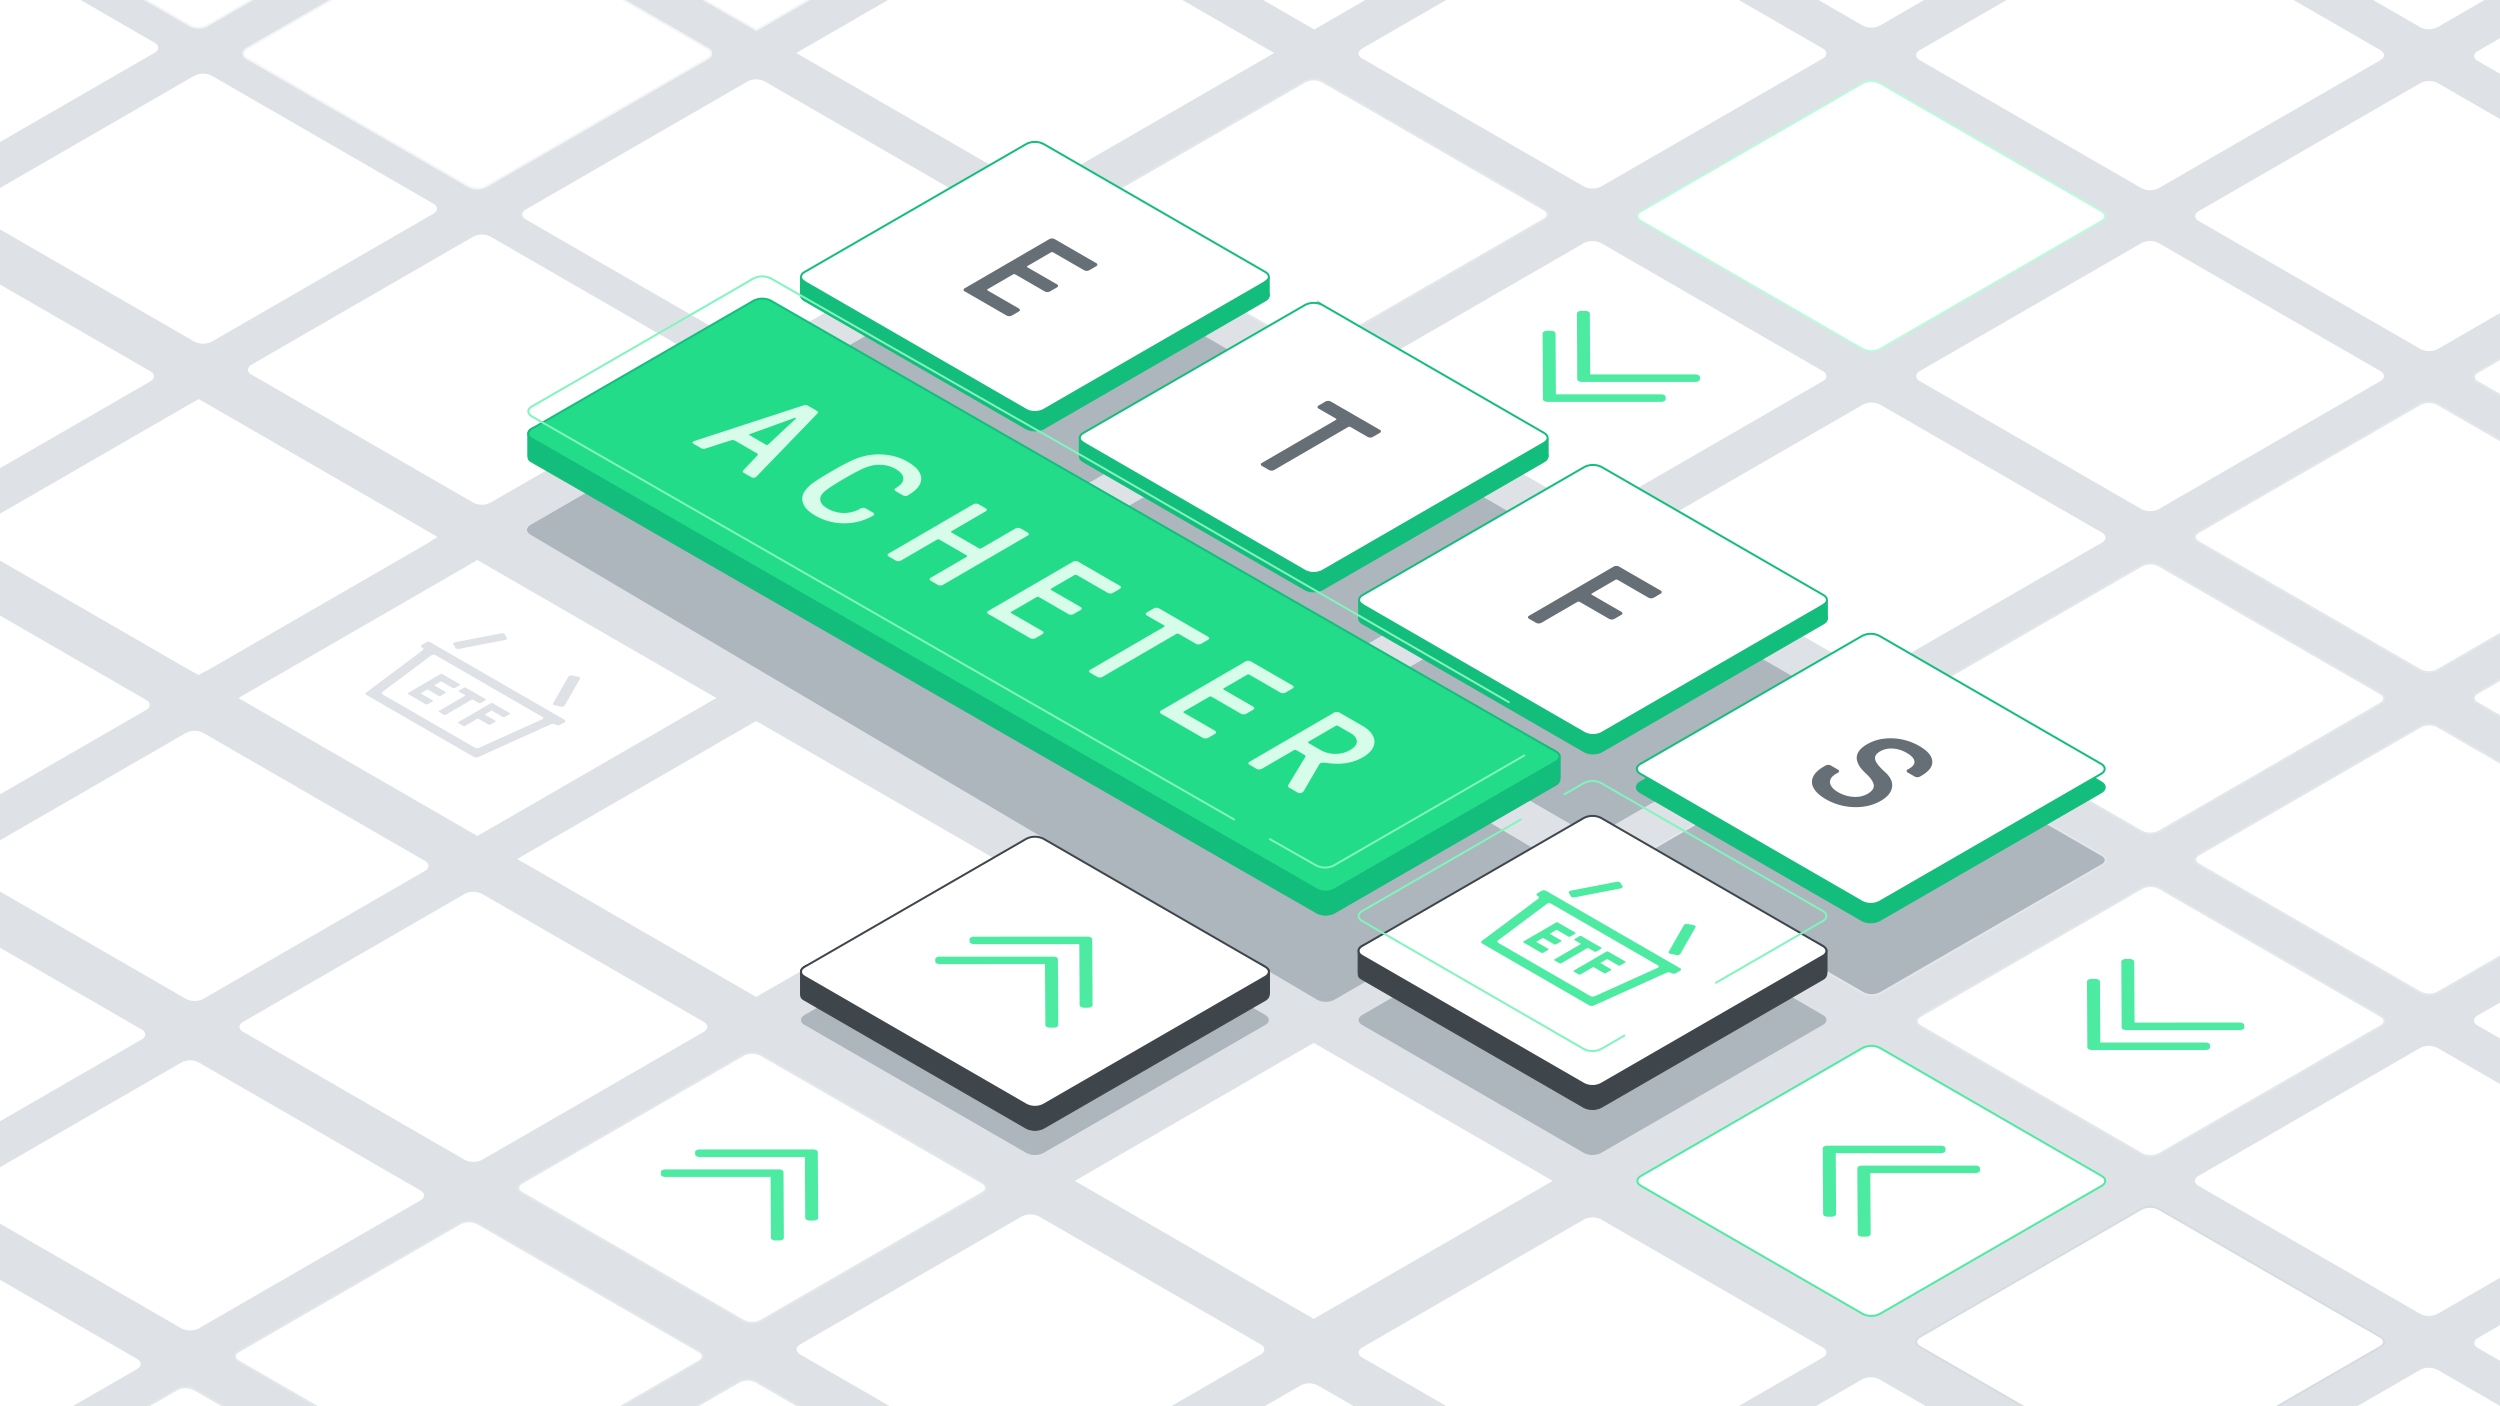 <?xml version="1.0" encoding="UTF-8"?> <svg xmlns="http://www.w3.org/2000/svg" xmlns:xlink="http://www.w3.org/1999/xlink" xmlns:v="https://vecta.io/nano" viewBox="0 0 1920 1080"><rect x="0" y="0" width="1920" height="1080" fill="#333333" stroke="none"/><style><![CDATA[.J{isolation:isolate}.P{fill:#fff}.Q{stroke-miterlimit:10}.R{stroke-width:1.529}.S{fill:none}.T{stroke:#e3e7ea}.U{stroke:#13bd7c}.V{fill:#adb5bd}.W{fill:#4deba1}.X{fill:#13bd7c}.Y{fill:#dee2e6}.Z{stroke:#f4f5f7}.a{stroke:#80f5bc}.b{stroke-linecap:round}]]></style><path d="M1947.169 1142.831l-1985.11-.051L-34.113-43l1971.625-.68 9.657 1186.511z" class="Y"></path><g class="P"><path d="M1192.457 906.927l-183.52-105.956-183.521 105.956 183.521 105.955 183.52-105.955zm-428.215-247.23l-183.52-105.956-183.521 105.956 183.521 105.956 183.52-105.956zM550.135 536.082l-183.52-105.956-183.521 105.956 183.521 105.956 183.52-105.956zM336.028 412.467L152.507 306.512-31.013 412.467l183.52 105.956 183.521-105.956zM757.62 168.529c3.642-2.1 3.642-5.543 0-7.646L587.344 62.574a14.69 14.69 0 0 0-13.244 0l-170.276 98.309c-3.643 2.1-3.643 5.544 0 7.646L574.1 266.838a14.69 14.69 0 0 0 13.244 0z"></path><use xlink:href="#A"></use></g><use xlink:href="#A" class="Q R S Z"></use><use xlink:href="#B" class="P"></use><use xlink:href="#B" class="Q R S Z"></use><g class="P"><path d="M1614.049-78.7c3.643-2.1 3.643-5.544 0-7.647l-170.276-98.309a14.69 14.69 0 0 0-13.244 0l-170.276 98.309c-3.642 2.1-3.642 5.544 0 7.647l170.276 98.308a14.69 14.69 0 0 0 13.244 0zM1399.942 44.915c3.642-2.1 3.642-5.544 0-7.647l-170.276-98.309a14.69 14.69 0 0 0-13.244 0l-170.277 98.309c-3.642 2.1-3.642 5.544 0 7.647l170.277 98.308a14.69 14.69 0 0 0 13.244 0z"></path><use xlink:href="#C"></use></g><use xlink:href="#C" class="Q R S T"></use><g class="P"><path d="M1828.157,46.187c3.642-2.1,3.642-5.544,0-7.647L1657.881-59.769a14.7,14.7,0,0,0-13.245,0L1474.36,38.54c-3.642,2.1-3.642,5.544,0,7.647L1644.636,144.5a14.692,14.692,0,0,0,13.245,0Z"></path><use xlink:href="#D"></use></g><use xlink:href="#D" stroke="#b9fbda" class="Q R S"></use><g class="P"><path d="M2042.264-77.428c3.642-2.1 3.642-5.544 0-7.647l-170.276-98.308a14.69 14.69 0 0 0-13.244 0l-170.277 98.308c-3.642 2.1-3.642 5.544 0 7.647l170.277 98.309a14.69 14.69 0 0 0 13.244 0zm0 988.178c3.642-2.1 3.642-5.544 0-7.646L1871.988 804.8a14.692 14.692 0 0 0-13.245 0l-170.276 98.3c-3.642 2.1-3.642 5.543 0 7.646l170.276 98.309a14.692 14.692 0 0 0 13.245 0z"></path><use xlink:href="#E"></use></g><use xlink:href="#E" class="Q R S T"></use><use xlink:href="#F" class="P"></use><use xlink:href="#F" class="Q R S T"></use><g class="P"><path d="M1828.157,292.676c3.642-2.1,3.642-5.544,0-7.647L1657.881,186.72a14.692,14.692,0,0,0-13.245,0L1474.36,285.029c-3.642,2.1-3.642,5.544,0,7.647l170.276,98.309a14.7,14.7,0,0,0,13.245,0Z"></path><use xlink:href="#G"></use></g><use xlink:href="#G" class="Q R S T"></use><g class="P"><path d="M2042.457 169.752c3.642-2.1 3.642-5.544 0-7.646L1872.181 63.8a14.692 14.692 0 0 0-13.245 0l-170.276 98.306c-3.642 2.1-3.642 5.544 0 7.646l170.276 98.309a14.692 14.692 0 0 0 13.245 0zm214.3-122.923c3.642-2.1 3.642-5.544 0-7.647L2086.48-59.127a14.7 14.7 0 0 0-13.244 0L1902.96 39.182c-3.642 2.1-3.642 5.544 0 7.647l170.276 98.309a14.69 14.69 0 0 0 13.244 0z"></path><use xlink:href="#H"></use></g><use xlink:href="#H" class="Q R S T"></use><g class="P"><path d="M2256.57,787.562c3.642-2.1,3.642-5.544,0-7.647l-170.276-98.309a14.7,14.7,0,0,0-13.245,0l-170.276,98.309c-3.642,2.1-3.642,5.544,0,7.647l170.276,98.309a14.692,14.692,0,0,0,13.245,0Z"></path><use xlink:href="#I"></use></g><use xlink:href="#I" class="Q R S T"></use><g class="P"><path d="M1614.248,416.717c3.642-2.1,3.642-5.544,0-7.646l-170.276-98.309a14.69,14.69,0,0,0-13.244,0l-170.277,98.309c-3.642,2.1-3.642,5.543,0,7.646l170.277,98.309a14.69,14.69,0,0,0,13.244,0Z"></path><use xlink:href="#J"></use></g><use xlink:href="#J" class="Q R S T"></use><path d="M1613.664 1165.3c3.642-2.1 3.642-5.544 0-7.646l-170.276-98.309a14.69 14.69 0 0 0-13.244 0l-170.276 98.309c-3.643 2.1-3.643 5.543 0 7.646l170.276 98.309a14.69 14.69 0 0 0 13.244 0zm-213.71-122.762c3.643-2.1 3.643-5.544 0-7.647l-170.276-98.309a14.7 14.7 0 0 0-13.244 0l-170.276 98.309c-3.643 2.1-3.643 5.544 0 7.647l170.276 98.309a14.69 14.69 0 0 0 13.244 0zm-431.683-2.338c3.643-2.1 3.643-5.544 0-7.646L798 934.245a14.69 14.69 0 0 0-13.244 0l-170.276 98.309c-3.642 2.1-3.642 5.543 0 7.646l170.276 98.309a14.69 14.69 0 0 0 13.244 0zm214.12 129.788c3.642-2.1 3.642-5.544 0-7.647l-170.276-98.308a14.692 14.692 0 0 0-13.245 0l-170.276 98.308c-3.642 2.1-3.642 5.544 0 7.647L998.87 1268.3a14.692 14.692 0 0 0 13.245 0zm1074.378-134.769c3.642-2.1 3.642-5.544 0-7.647l-170.276-98.309a14.692 14.692 0 0 0-13.245 0l-170.276 98.309c-3.642 2.1-3.642 5.544 0 7.647l170.276 98.309a14.7 14.7 0 0 0 13.245 0z" class="P"></path><use xlink:href="#K" class="V"></use><use xlink:href="#K" class="Q R S T"></use><path d="M1400.34,540.759c3.642-2.1,3.642-5.544,0-7.647L1230.063,434.8a14.7,14.7,0,0,0-13.244,0l-170.276,98.309c-3.642,2.1-3.642,5.544,0,7.647l170.276,98.309a14.69,14.69,0,0,0,13.244,0Z" class="V"></path><use xlink:href="#L" class="P"></use><use xlink:href="#L" class="Q R S T"></use><use xlink:href="#M" class="P"></use><use xlink:href="#M" class="Q R S T"></use><g class="P"><path d="M540.454 792.455c3.643-2.1 3.643-5.544 0-7.646L370.178 686.5a14.69 14.69 0 0 0-13.244 0l-170.276 98.309c-3.643 2.1-3.643 5.543 0 7.646l170.276 98.309a14.69 14.69 0 0 0 13.244 0zM326.347 668.84c3.642-2.1 3.642-5.543 0-7.646l-170.276-98.309a14.692 14.692 0 0 0-13.245 0L-27.45 661.194c-3.642 2.1-3.642 5.544 0 7.646l170.276 98.309a14.692 14.692 0 0 0 13.245 0zM112.24 545.226c3.642-2.1 3.642-5.544 0-7.647L-58.036 439.27a14.692 14.692 0 0 0-13.245 0l-170.276 98.309c-3.642 2.1-3.642 5.544 0 7.647l170.276 98.309a14.7 14.7 0 0 0 13.245 0zm217.37-128.759c3.643-2.1 3.643-5.544 0-7.647l-170.276-98.309a14.69 14.69 0 0 0-13.244 0L-24.186 408.82c-3.642 2.1-3.642 5.544 0 7.647l170.276 98.309a14.69 14.69 0 0 0 13.244 0zM115.5 292.852c3.642-2.1 3.642-5.544 0-7.647L-54.773 186.9a14.69 14.69 0 0 0-13.244 0l-170.276 98.308c-3.643 2.1-3.643 5.544 0 7.647l170.276 98.309a14.69 14.69 0 0 0 13.244 0zm431.481-5.144c3.642-2.1 3.642-5.544 0-7.646l-170.276-98.309a14.69 14.69 0 0 0-13.244 0l-170.276 98.309c-3.643 2.1-3.643 5.543 0 7.646l170.276 98.309a14.69 14.69 0 0 0 13.244 0zM332.874 164.093c3.642-2.1 3.642-5.543 0-7.646L162.6 58.138a14.692 14.692 0 0 0-13.245 0l-170.278 98.309c-3.642 2.1-3.642 5.544 0 7.646L149.353 262.4a14.692 14.692 0 0 0 13.245 0zm428.407 246.539c3.642-2.1 3.642-5.544 0-7.647l-170.276-98.309a14.69 14.69 0 0 0-13.244 0l-170.277 98.309c-3.642 2.1-3.642 5.544 0 7.647l170.277 98.308a14.69 14.69 0 0 0 13.244 0zM118.767 40.479c3.642-2.1 3.642-5.544 0-7.647L-51.51-65.477a14.69 14.69 0 0 0-13.244 0L-235.03 32.832c-3.642 2.1-3.642 5.544 0 7.647l170.276 98.309a14.7 14.7 0 0 0 13.244 0z"></path><use xlink:href="#N"></use></g><use xlink:href="#N" class="Q R S T"></use><g class="P"><path d="M322.891 921.905c3.642-2.1 3.642-5.543 0-7.646L152.615 815.95a14.692 14.692 0 0 0-13.245 0l-170.276 98.309c-3.642 2.1-3.642 5.544 0 7.646l170.276 98.309a14.692 14.692 0 0 0 13.245 0zM108.784 798.291c3.642-2.1 3.642-5.544 0-7.647l-170.276-98.309a14.692 14.692 0 0 0-13.245 0l-170.276 98.309c-3.642 2.1-3.642 5.544 0 7.647L-74.737 896.6a14.7 14.7 0 0 0 13.245 0z"></path><use xlink:href="#O"></use></g><use xlink:href="#O" class="Q R S T"></use><path d="M105.328 1051.356c3.642-2.1 3.642-5.544 0-7.647L-64.949 945.4a14.69 14.69 0 0 0-13.244 0l-170.276 98.309c-3.642 2.1-3.642 5.544 0 7.647l170.276 98.309a14.7 14.7 0 0 0 13.244 0zm927.995-148.367a.466.466 0 0 1 .282.4.46.46 0 0 1-.278.4l-4.072 2.366a1.9 1.9 0 0 1-1.52.2l-17.917-4.913a.312.312 0 0 0-.3.033c-.076.059-.056.121.059.188l13.056 7.538a.465.465 0 0 1 .276.4.46.46 0 0 1-.278.4l-3.45 2a1.333 1.333 0 0 1-.687.162 1.363 1.363 0 0 1-.694-.158l-22.915-13.23a.431.431 0 0 1 0-.8l4.1-2.385a1.827 1.827 0 0 1 1.488-.141l18.957 5.471a.3.3 0 0 0 .293-.03c.088-.059.069-.121-.046-.188l-14.1-8.139a.431.431 0 0 1 0-.8l3.451-2.006a1.357 1.357 0 0 1 .693-.158 1.318 1.318 0 0 1 .688.162zm-33.454 19.441a.464.464 0 0 1 .276.4.454.454 0 0 1-.278.4l-11.729 6.816a1.538 1.538 0 0 1-1.374 0l-22.915-13.23a.428.428 0 0 1-.011-.8l3.451-2a1.592 1.592 0 0 1 1.387 0l18.4 10.623a.641.641 0 0 0 .687 0l7.244-4.209a1.332 1.332 0 0 1 .693-.159 1.363 1.363 0 0 1 .694.159zm-7.953-22.169a1.642 1.642 0 0 1 .563.56l8.4 11.8 7.955 4.594a.427.427 0 0 1 0 .8l-3.451 2.006a1.329 1.329 0 0 1-.686.162 1.369 1.369 0 0 1-.695-.159l-7.955-4.593-20.4-4.828a3.4 3.4 0 0 1-.969-.325c-.32-.184-.3-.387.066-.6l3.895-2.263a1.445 1.445 0 0 1 1.177-.077l11.956 3.1a.83.83 0 0 0 .554.041c.1-.055.069-.159-.072-.321l-5.4-6.915c-.237-.269-.194-.494.129-.682l3.895-2.263a.98.98 0 0 1 1.038-.037zm61.959-9.061a.407.407 0 0 1 .231.31c.013.125-.088.25-.291.368l-4.142 2.407a1.446 1.446 0 0 1-1.17.081l-11.44-2.886a.522.522 0 0 0-.413 0c-.089.052-.1.129 0 .236l5.02 6.617c.231.265.181.493-.136.678l-4.142 2.407a1.183 1.183 0 0 1-.635.17 1.1 1.1 0 0 1-.542-.13 1.8 1.8 0 0 1-.557-.6l-6.277-9.3a.785.785 0 0 0-.275-.277 1.755 1.755 0 0 0-.484-.162l-14.522-3.188a2.472 2.472 0 0 1-.554-.2c-.351-.2-.3-.431.136-.686l3.895-2.263a1.235 1.235 0 0 1 .482-.162 2.518 2.518 0 0 1 .694.085l10.05 2.48a.538.538 0 0 0 .414 0c.1-.055.1-.136 0-.243l-4.322-5.81a.579.579 0 0 1-.143-.4.55.55 0 0 1 .279-.28l3.895-2.264a1.108 1.108 0 0 1 1.176-.077.883.883 0 0 1 .346.317l5.552 8.4a.755.755 0 0 0 .281.28 2.47 2.47 0 0 0 .479.159l16.076 3.608a3.863 3.863 0 0 1 1.039.325z" class="P"></path><path d="M332.209 537.811a.527.527 0 0 1 .308.443.511.511 0 0 1-.3.442l-3.755 2.182a1.559 1.559 0 0 1-.769.181 1.583 1.583 0 0 1-.759-.181l-13.618-7.862a.552.552 0 0 1-.321-.443.667.667 0 0 1 .354-.4l24.872-14.454a1.515 1.515 0 0 1 .762-.177 1.54 1.54 0 0 1 .771.181l13.281 7.667a.438.438 0 0 1 .269.421.511.511 0 0 1-.3.442l-3.755 2.182a1.506 1.506 0 0 1-.763.177 1.346 1.346 0 0 1-.726-.155l-8.632-4.984a.72.72 0 0 0-.77.012l-4.516 2.624c-.223.085-.266.251-.145.373l.109.062 8.345 4.818a.526.526 0 0 1 .308.442.512.512 0 0 1-.3.443l-3.755 2.182a1.508 1.508 0 0 1-.763.177 1.543 1.543 0 0 1-.765-.177l-8.2-4.737a.729.729 0 0 0-.662-.044l-4.574 2.658c-.209.1-.253.265-.086.383zm40.775-.899a.451.451 0 0 1 .269.42.509.509 0 0 1-.3.442l-3.755 2.182a1.5 1.5 0 0 1-.762.177 1.4 1.4 0 0 1-.727-.154l-4.609-2.662a.719.719 0 0 0-.771.011l-19.961 11.6a1.678 1.678 0 0 1-1.528 0l-3.7-2.134a.468.468 0 0 1-.275-.417.541.541 0 0 1 .315-.442l19.962-11.6c.222-.107.24-.287.061-.42l-4.654-2.687a.453.453 0 0 1-.27-.421.518.518 0 0 1 .284-.453l3.755-2.182a1.506 1.506 0 0 1 .763-.177 1.391 1.391 0 0 1 .726.155zm71.827-16.936c.605.349.854.882.564 1.391l-11.633 20.421a3 3 0 0 1-2.98.837l-4.453-.852a2.858 2.858 0 0 1-.912-.32c-.6-.348-.853-.882-.568-1.394l11.658-20.406c.391-.708 1.713-1.092 2.955-.852l4.453.851a2.908 2.908 0 0 1 .916.324zM387.214 486.7a1.536 1.536 0 0 1 .573.536l1.484 2.577c.418.719-.24 1.485-1.46 1.714l-35.218 6.805a3.571 3.571 0 0 1-2.391-.315 1.538 1.538 0 0 1-.573-.537l-1.485-2.576c-.436-.708.221-1.475 1.461-1.714l35.218-6.805a3.566 3.566 0 0 1 2.391.315zm46.354 66.077a1.014 1.014 0 0 1 .011 1.917l-3.3 1.916a3.656 3.656 0 0 1-3.31 0l-.389-.224a4.385 4.385 0 0 0-3.52-.122l-55.746 25.155a4.26 4.26 0 0 1-3.514-.118l-82.247-47.485c-.913-.55-1-1.409-.215-2.035l43.245-32.373c.805-.608.711-1.471-.215-2.034l-.4-.229a1.014 1.014 0 0 1-.011-1.917l3.3-1.917a3.66 3.66 0 0 1 3.309 0zm-17.172-.361c.889-.369 1.114-1.1.443-1.626a1.277 1.277 0 0 0-.262-.181l-82.164-47.437a3.15 3.15 0 0 0-2.839-.059 1.262 1.262 0 0 0-.26.181l-37.5 28.044c-.805.609-.718 1.475.215 2.035l70.535 40.727a4.385 4.385 0 0 0 3.519.122l48.313-21.8m-24.691-4.437a.51.51 0 0 1-.3.442l-3.755 2.183a1.516 1.516 0 0 1-.763.176 1.539 1.539 0 0 1-.764-.177l-8.179-4.722a.72.72 0 0 0-.77.012l-4.517 2.624c-.222.085-.265.251-.144.373l.1.058 7.764 4.483a.529.529 0 0 1 .314.446.509.509 0 0 1-.3.442l-3.755 2.183a1.5 1.5 0 0 1-.762.176 1.557 1.557 0 0 1-.772-.18l-7.763-4.483a.732.732 0 0 0-.662-.044l-9.528 5.537a1.531 1.531 0 0 1-.762.177 1.623 1.623 0 0 1-.663-.14l-3.761-2.171a.52.52 0 0 1-.308-.443.827.827 0 0 1 .393-.42l24.871-14.454a1.709 1.709 0 0 1 1.527 0l12.955 7.48a.525.525 0 0 1 .304.442z" class="Y"></path><g class="P"><path d="M1092.055 404.652c.6.348.852.878.559 1.389l-11.64 20.418a2.971 2.971 0 0 1-2.973.84l-4.453-.851a2.939 2.939 0 0 1-.917-.323c-.6-.349-.853-.882-.563-1.391l11.658-20.407c.391-.708 1.712-1.091 2.955-.852l4.453.852a2.906 2.906 0 0 1 .921.325z"></path><g class="J"><path d="M1034.455 371.368a1.563 1.563 0 0 1 .577.539l1.478 2.573c.417.719-.234 1.489-1.461 1.714l-35.217 6.812a3.565 3.565 0 0 1-2.391-.315 1.536 1.536 0 0 1-.573-.536l-1.485-2.577c-.437-.708.221-1.475 1.461-1.714l35.224-6.809a3.542 3.542 0 0 1 2.387.313zm46.352 66.083a1.014 1.014 0 0 1 .011 1.917l-3.3 1.917a3.66 3.66 0 0 1-3.309 0l-.4-.229a4.37 4.37 0 0 0-3.513-.118l-55.746 25.155a4.273 4.273 0 0 1-3.514-.118l-82.242-47.485c-.913-.549-1-1.416-.215-2.035l43.245-32.372c.8-.612.717-1.475-.222-2.039l-.389-.225a1.014 1.014 0 0 1-.011-1.917l3.3-1.916a3.654 3.654 0 0 1 3.309 0zm-17.172-.361c.889-.369 1.108-1.1.449-1.629a1.833 1.833 0 0 0-.274-.181l-82.158-47.434a3.132 3.132 0 0 0-2.839-.059 1.732 1.732 0 0 0-.266.177l-37.5 28.049c-.8.608-.71 1.471.216 2.035l70.537 40.724a4.4 4.4 0 0 0 3.52.122l48.313-21.8m-63.695-27.219a.551.551 0 0 1 .321.442.543.543 0 0 1-.316.443l-24.871 14.453a1.9 1.9 0 0 1-.724.229 1.557 1.557 0 0 1-.759-.181l-3.76-2.171a.515.515 0 0 1-.251-.379.524.524 0 0 1 .31-.447l9.464-5.5c.216-.147.188-.3.019-.4l-7.8-4.5a.533.533 0 0 1-.314-.446.522.522 0 0 1 .309-.446l3.749-2.179a1.728 1.728 0 0 1 1.54 0l7.764 4.482.1.059a.694.694 0 0 0 .636-.081l4.517-2.624c.272-.159.265-.3.016-.446l-8.179-4.722a.474.474 0 0 1 0-.885l3.756-2.182a1.53 1.53 0 0 1 .769-.181 1.579 1.579 0 0 1 .758.181z"></path></g><path d="M1020.574 421.789a.469.469 0 0 1 .276.416.521.521 0 0 1-.31.446l-3.755 2.183a1.671 1.671 0 0 1-.785.166 1.4 1.4 0 0 1-.726-.154l-4.61-2.662a.787.787 0 0 0-.77.011l-19.962 11.6a1.551 1.551 0 0 1-.756.181 1.4 1.4 0 0 1-.726-.155l-3.7-2.135a.528.528 0 0 1-.314-.446.511.511 0 0 1 .309-.438l19.962-11.6c.273-.158.266-.3.017-.446l-4.61-2.661a.453.453 0 0 1-.27-.421.518.518 0 0 1 .3-.442l3.755-2.182a1.532 1.532 0 0 1 .769-.181 1.425 1.425 0 0 1 .72.159zm18.376 10.867a.524.524 0 0 1-.309.446l-24.872 14.453a1.571 1.571 0 0 1-.68.2 1.545 1.545 0 0 1-.771-.181l-13.618-7.859a.527.527 0 0 1-.308-.443.518.518 0 0 1 .3-.442l3.755-2.182a1.532 1.532 0 0 1 .769-.181 1.576 1.576 0 0 1 .758.181l8.805 5.083a.743.743 0 0 0 .725-.015l4.517-2.624c.216-.147.188-.3.018-.4l-8.244-4.757a.474.474 0 0 1 0-.889l3.749-2.178a1.53 1.53 0 0 1 .769-.181 1.545 1.545 0 0 1 .765.177l8.344 4.818.109.062a.7.7 0 0 0 .636-.081l4.516-2.624c.273-.159.266-.3.017-.446l-8.632-4.984a.439.439 0 0 1-.27-.42.518.518 0 0 1 .3-.443l3.755-2.182a1.532 1.532 0 0 1 .769-.181 1.373 1.373 0 0 1 .72.159l13.28 7.667a.552.552 0 0 1 .328.447z"></path></g><path d="M1185.835 416.291c3.642-2.1 3.642-5.544 0-7.647l-170.276-98.309a14.692 14.692 0 0 0-13.245 0l-170.276 98.309c-3.642 2.1-3.642 5.544 0 7.647l170.276 98.309a14.7 14.7 0 0 0 13.245 0zM971.728 292.676c3.642-2.1 3.642-5.544 0-7.647L801.451 186.72a14.69 14.69 0 0 0-13.244 0l-170.276 98.309c-3.642 2.1-3.642 5.544 0 7.647l170.276 98.309a14.7 14.7 0 0 0 13.244 0z" class="V"></path><g class="P"><path d="M978.542 40.695L795.022-65.261 611.501 40.695l183.521 105.956 183.52-105.956z"></path><path d="M764.435-82.92l-183.52-105.955L397.394-82.92 580.915 23.036 764.435-82.92z" class="Q R Z"></path><path d="M1192.842-83.316l-183.52-105.956L825.801-83.316 1009.322 22.64l183.52-105.956zm207.1 375.992c3.642-2.1 3.642-5.544 0-7.647l-170.276-98.309a14.69 14.69 0 0 0-13.244 0l-170.277 98.309c-3.642 2.1-3.642 5.544 0 7.647l170.277 98.309a14.7 14.7 0 0 0 13.244 0zm238.31 1.165l-.265-50.513c-.007-1.128 1.554-2.034 3.457-2.038h2.933a5.036 5.036 0 0 1 2.488.593 1.774 1.774 0 0 1 1.037 1.441l.289 46.778 80.751-.011a5.076 5.076 0 0 1 2.49.594 1.773 1.773 0 0 1 1.034 1.441l.01 1.695c.006 1.128-1.554 2.035-3.5 2.035l-87.2.012a5.054 5.054 0 0 1-2.487-.593 1.761 1.761 0 0 1-1.037-1.434zm67.894 15.315c0 1.125-1.567 2.035-3.5 2.035l-87.211.015a5.075 5.075 0 0 1-2.487-.6 1.773 1.773 0 0 1-1.037-1.436l-.278-50.527c-.013-1.125 1.554-2.035 3.5-2.035h2.928a5.076 5.076 0 0 1 2.49.594 1.773 1.773 0 0 1 1.034 1.441l.244 46.781h80.777a5.08 5.08 0 0 1 2.493.6 1.762 1.762 0 0 1 1.032 1.439z"></path></g><path d="M533.86 886.523l-.016-1.7c0-1.125 1.56-2.031 3.5-2.035l87.2-.012a5.076 5.076 0 0 1 2.492.6 1.762 1.762 0 0 1 1.032 1.439l.284 50.523c.007 1.128-1.554 2.035-3.5 2.035h-2.922a5.074 5.074 0 0 1-2.49-.594 1.774 1.774 0 0 1-1.035-1.441l-.25-46.778h-80.771a5.073 5.073 0 0 1-2.492-.6 1.762 1.762 0 0 1-1.032-1.437zM602 950.655c.013 1.125-1.554 2.035-3.45 2.035h-2.94a5.043 5.043 0 0 1-2.483-.6 1.788 1.788 0 0 1-1.042-1.439l-.282-46.781-80.758.015a5.086 5.086 0 0 1-2.485-.6 1.784 1.784 0 0 1-1.039-1.438v-1.7c-.012-1.125 1.555-2.035 3.5-2.031l87.21-.016a5.047 5.047 0 0 1 2.482.6 1.771 1.771 0 0 1 1.036 1.435z" class="W"></path><use xlink:href="#P" class="P"></use><use xlink:href="#P" stroke="#4deba1" class="Q R S"></use><use xlink:href="#Q" class="P"></use><use xlink:href="#Q" stroke="#d6dbe0" class="Q R S"></use><path d="M2042.264,1157.98c3.642-2.1,3.642-5.544,0-7.647l-170.276-98.309a14.7,14.7,0,0,0-13.245,0l-170.276,98.309c-3.642,2.1-3.642,5.544,0,7.647l170.276,98.309a14.692,14.692,0,0,0,13.245,0Z" class="P"></path><path d="M1409.861 885.617l.256 46.789c.013 1.125-1.554 2.035-3.495 2.031h-2.933a5.063 5.063 0 0 1-2.49-.594 1.774 1.774 0 0 1-1.035-1.441l-.3-50.512c-.006-1.128 1.554-2.035 3.5-2.035h87.224a5.076 5.076 0 0 1 2.49.594 1.773 1.773 0 0 1 1.034 1.441l.01 1.7c.006 1.128-1.56 2.039-3.5 2.035zm26.817 62.094c0 1.125-1.567 2.035-3.5 2.035h-2.94a5.049 5.049 0 0 1-2.483-.6 1.784 1.784 0 0 1-1.041-1.439l-.3-50.512c0-1.124 1.567-2.035 3.5-2.034l87.2.01a5.091 5.091 0 0 1 2.5.6 1.738 1.738 0 0 1 1.022 1.414l.017 1.7c0 1.124-1.561 2.031-3.5 2.035l-80.764.011zm192.741-158.652l-.265-50.512c-.013-1.124 1.554-2.035 3.457-2.031h2.934a5.079 5.079 0 0 1 2.492.6 1.762 1.762 0 0 1 1.032 1.439l.282 46.782 80.758-.015a5.08 5.08 0 0 1 2.493.6 1.765 1.765 0 0 1 1.032 1.439l.016 1.7c0 1.124-1.567 2.035-3.5 2.035l-87.2.011a5.079 5.079 0 0 1-2.49-.594 1.775 1.775 0 0 1-1.041-1.454zm67.887 15.32c.013 1.124-1.554 2.035-3.5 2.035l-87.205.011a5.053 5.053 0 0 1-2.482-.6 1.789 1.789 0 0 1-1.042-1.439l-.284-50.523c-.007-1.128 1.56-2.038 3.5-2.035h2.934a5.082 5.082 0 0 1 2.488.6 1.774 1.774 0 0 1 1.036 1.436l.244 46.782h80.784a5.049 5.049 0 0 1 2.483.6 1.786 1.786 0 0 1 1.041 1.438zm-485.968-513.105l-.265-50.513c-.013-1.124 1.554-2.034 3.457-2.031h2.934a5.062 5.062 0 0 1 2.492.6 1.76 1.76 0 0 1 1.032 1.438l.283 46.782 80.758-.015a5.079 5.079 0 0 1 2.492.6 1.762 1.762 0 0 1 1.032 1.439l.016 1.7c0 1.124-1.567 2.035-3.5 2.035l-87.2.011a5.065 5.065 0 0 1-2.49-.594 1.775 1.775 0 0 1-1.041-1.452zm67.888 15.319c.012 1.125-1.554 2.035-3.5 2.035l-87.2.012a5.054 5.054 0 0 1-2.483-.6 1.789 1.789 0 0 1-1.042-1.439l-.284-50.523c-.006-1.128 1.56-2.039 3.5-2.035h2.934a5.079 5.079 0 0 1 2.488.6 1.775 1.775 0 0 1 1.037 1.436l.244 46.782h80.78a5.059 5.059 0 0 1 2.483.6 1.789 1.789 0 0 1 1.042 1.439z" class="W"></path><path d="M836.583 273.181a1.255 1.255 0 0 1 .75 1.073 1.239 1.239 0 0 1-.738 1.08l-5.1 2.964a4.222 4.222 0 0 1-3.717 0l-22.212-12.824a1.741 1.741 0 0 0-1.858 0l-16.689 9.7c-.622.361-.613.719.006 1.076l21.185 12.231a1.276 1.276 0 0 1 .75 1.08 1.251 1.251 0 0 1-.745 1.077l-5.093 2.96a4.213 4.213 0 0 1-3.723 0l-21.184-12.23a1.743 1.743 0 0 0-1.859 0l-18.078 10.5c-.615.358-.613.719.006 1.077l22.4 12.931a1.256 1.256 0 0 1 .75 1.08 1.237 1.237 0 0 1-.738 1.073l-5.1 2.963a3.666 3.666 0 0 1-1.856.435 3.72 3.72 0 0 1-1.867-.431l-30.327-17.509a1.276 1.276 0 0 1-.751-1.08 1.259 1.259 0 0 1 .745-1.077l61.186-35.557a4.188 4.188 0 0 1 3.717 0zm224.132 127.9a1.151 1.151 0 0 1 .018 2.156l-5.1 2.964a4.253 4.253 0 0 1-3.723 0l-12.316-7.111a1.746 1.746 0 0 0-1.858 0l-53.308 30.98a4.22 4.22 0 0 1-3.716 0l-5.134-2.964a1.28 1.28 0 0 1-.757-1.077 1.261 1.261 0 0 1 .745-1.076l53.308-30.979c.616-.358.614-.719-.012-1.08l-12.406-7.162a1.25 1.25 0 0 1-.75-1.08 1.235 1.235 0 0 1 .732-1.077l5.1-2.964a4.218 4.218 0 0 1 3.723 0zm212.754 123.576a1.155 1.155 0 0 1 .012 2.16l-5.093 2.96a4.248 4.248 0 0 1-3.729 0l-22.206-12.82a1.737 1.737 0 0 0-1.859 0l-16.688 9.7c-.616.358-.62.715.006 1.076l21.184 12.231a1.267 1.267 0 0 1 .751 1.073 1.242 1.242 0 0 1-.739 1.08l-5.1 2.964a4.22 4.22 0 0 1-3.716 0l-21.185-12.231a1.735 1.735 0 0 0-1.858 0l-25.962 15.088a3.609 3.609 0 0 1-1.856.427 3.646 3.646 0 0 1-1.867-.431l-5.127-2.96a1.154 1.154 0 0 1-.019-2.156l61.186-35.558a3.689 3.689 0 0 1 1.863-.431 3.636 3.636 0 0 1 1.867.431z" class="Y"></path><g class="X"><path d="M1223.441 579.021a13.86 13.86 0 0 1-6.813-1.627l-170.276-98.309c-1.885-1.089-2.923-2.564-2.923-4.155s1.038-3.066 2.923-4.155l170.276-98.308a15.072 15.072 0 0 1 13.627 0l170.276 98.308c1.885 1.089 2.922 2.565 2.922 4.155s-1.037 3.066-2.922 4.155l-170.276 98.309a13.867 13.867 0 0 1-6.814 1.627z"></path><path d="M1223.441 371.221a13.553 13.553 0 0 1 6.622 1.577l170.276 98.309c3.643 2.1 3.643 5.544 0 7.646l-150.555 86.924-13.245 7.646-6.476 3.739a14.683 14.683 0 0 1-13.244 0l-170.276-98.309c-3.642-2.1-3.642-5.544 0-7.646l46.549-26.876 13.245-7.646 110.482-63.785a13.556 13.556 0 0 1 6.622-1.577m0-.765a14.226 14.226 0 0 0-7 1.68l-110.482 63.787-7.619 4.4-5.626 3.248-46.549 26.875c-2.009 1.16-3.114 2.753-3.114 4.486s1.105 3.326 3.114 4.486l170.276 98.309a15.45 15.45 0 0 0 14.009 0l6.476-3.739 6.622-3.824 6.622-3.823 150.556-86.923c2.008-1.16 3.114-2.753 3.114-4.486s-1.106-3.326-3.114-4.486L1230.45 372.14a14.23 14.23 0 0 0-7-1.68zm-214.504 84.096a13.84 13.84 0 0 1-6.814-1.629l-170.276-98.309c-1.885-1.088-2.923-2.563-2.923-4.154s1.038-3.066 2.923-4.154L1002.123 248a15.072 15.072 0 0 1 13.627 0l170.276 98.31c1.885 1.088 2.922 2.563 2.922 4.154s-1.037 3.066-2.922 4.154l-170.276 98.307a13.844 13.844 0 0 1-6.813 1.629z"></path><path d="M1008.937 246.752a13.556 13.556 0 0 1 6.622 1.577l170.276 98.309c3.642 2.1 3.642 5.544 0 7.647l-170.276 98.309a14.694 14.694 0 0 1-13.245 0l-170.276-98.309c-3.642-2.1-3.642-5.544 0-7.647l170.276-98.309a13.557 13.557 0 0 1 6.623-1.577m0-.764a14.238 14.238 0 0 0-7 1.679l-170.281 98.309c-2.008 1.159-3.114 2.753-3.114 4.486s1.106 3.326 3.114 4.485l170.276 98.309a15.442 15.442 0 0 0 14.009 0l170.276-98.309c2.008-1.159 3.114-2.752 3.114-4.485s-1.106-3.327-3.114-4.486l-170.276-98.309a14.237 14.237 0 0 0-7-1.679zm-214.108 84.95a13.86 13.86 0 0 1-6.813-1.627L617.739 231c-1.884-1.088-2.922-2.563-2.922-4.154s1.038-3.067 2.923-4.155l170.276-98.308a15.064 15.064 0 0 1 13.627 0l170.276 98.308c1.885 1.088 2.923 2.564 2.923 4.155s-1.038 3.066-2.923 4.154l-170.276 98.31a13.867 13.867 0 0 1-6.814 1.628z"></path><path d="M794.829 123.137a13.543 13.543 0 0 1 6.622 1.578l170.277 98.308c3.642 2.1 3.642 5.544 0 7.647l-170.277 98.309a14.692 14.692 0 0 1-13.244 0L617.931 230.67c-3.642-2.1-3.642-5.544 0-7.647l170.276-98.308a13.545 13.545 0 0 1 6.622-1.578m0-.764a14.237 14.237 0 0 0-7 1.679l-170.28 98.309c-2.009 1.16-3.114 2.753-3.114 4.486s1.105 3.326 3.114 4.486l170.276 98.308a15.442 15.442 0 0 0 14.009 0l170.276-98.308c2.008-1.16 3.114-2.753 3.114-4.486s-1.106-3.326-3.114-4.486l-170.276-98.309a14.24 14.24 0 0 0-7-1.679z"></path></g><use xlink:href="#R" class="P"></use><use xlink:href="#R" class="Q R S U"></use><use xlink:href="#S" class="P"></use><use xlink:href="#S" class="Q R S U"></use><use xlink:href="#T" class="P"></use><use xlink:href="#T" class="Q R S U"></use><path d="M841.984 202.116a1.347 1.347 0 0 1 .8 1.147 1.326 1.326 0 0 1-.789 1.146l-5.43 3.155a3.862 3.862 0 0 1-1.97.458 3.943 3.943 0 0 1-1.988-.458l-23.636-13.646a1.854 1.854 0 0 0-1.979 0l-17.761 10.321q-.99.575.006 1.15l22.547 13.011a1.347 1.347 0 0 1 .8 1.146 1.327 1.327 0 0 1-.79 1.147l-5.423 3.152a4.487 4.487 0 0 1-3.958 0l-22.543-13.014a1.862 1.862 0 0 0-1.985 0l-19.239 11.18q-.99.575.007 1.15l23.834 13.761a1.344 1.344 0 0 1 .8 1.146 1.326 1.326 0 0 1-.789 1.147l-5.429 3.155a4.516 4.516 0 0 1-3.959 0l-32.274-18.634a1.227 1.227 0 0 1-.013-2.293l65.126-37.843a4.48 4.48 0 0 1 3.959 0zm217.77 128.007a1.35 1.35 0 0 1 .8 1.147 1.324 1.324 0 0 1-.789 1.146l-5.423 3.152a3.874 3.874 0 0 1-1.977.46 3.959 3.959 0 0 1-1.988-.457L1037.271 328a1.852 1.852 0 0 0-1.979 0l-56.74 32.973a3.862 3.862 0 0 1-1.97.458 3.91 3.91 0 0 1-1.988-.458l-5.466-3.155a1.332 1.332 0 0 1-.8-1.15 1.314 1.314 0 0 1 .782-1.143l56.74-32.973c.653-.38.651-.763-.006-1.143l-13.21-7.627a1.344 1.344 0 0 1-.8-1.15 1.318 1.318 0 0 1 .789-1.146l5.424-3.152a4.478 4.478 0 0 1 3.958 0zM1275.427 453.6a1.35 1.35 0 0 1 .8 1.15 1.323 1.323 0 0 1-.783 1.143l-5.43 3.155a3.886 3.886 0 0 1-1.976.461 3.943 3.943 0 0 1-1.982-.46l-23.64-13.649a1.86 1.86 0 0 0-1.986 0l-17.76 10.322c-.654.379-.652.763.013 1.146l22.544 13.016a1.228 1.228 0 0 1 .013 2.293l-5.43 3.155a4.48 4.48 0 0 1-3.959 0l-22.544-13.016a1.858 1.858 0 0 0-1.985 0l-27.622 16.055a4.478 4.478 0 0 1-3.958 0l-5.465-3.155a1.334 1.334 0 0 1-.8-1.143 1.307 1.307 0 0 1 .783-1.15l65.125-37.847a3.857 3.857 0 0 1 1.977-.453 3.916 3.916 0 0 1 1.981.453z" fill="#676f76"></path><g class="X"><path d="M1436.766 708.719a13.85 13.85 0 0 1-6.813-1.628l-170.277-98.309c-1.885-1.089-2.923-2.564-2.923-4.155s1.038-3.066 2.923-4.154l170.277-98.309a15.072 15.072 0 0 1 13.627 0l170.276 98.309c1.885 1.088 2.922 2.564 2.922 4.154s-1.037 3.066-2.922 4.155l-170.276 98.309a13.862 13.862 0 0 1-6.814 1.628z"></path><path d="M1436.766 500.918a13.556 13.556 0 0 1 6.622 1.577l170.276 98.305c3.642 2.1 3.642 5.544 0 7.647l-150.555 86.923-13.245 7.647-6.476 3.739a14.692 14.692 0 0 1-13.244 0l-170.276-98.309c-3.643-2.1-3.643-5.544 0-7.647l46.549-26.875 13.245-7.647 110.482-63.778a13.553 13.553 0 0 1 6.622-1.577m0-.765a14.241 14.241 0 0 0-7.005 1.68l-110.482 63.782-7.618 4.4-5.626 3.248-46.55 26.875c-2.008 1.16-3.114 2.753-3.114 4.486s1.106 3.327 3.114 4.486l170.276 98.309a15.45 15.45 0 0 0 14.009 0l6.476-3.739 6.623-3.823 6.622-3.824 150.555-86.923c2.009-1.159 3.114-2.753 3.114-4.486s-1.105-3.326-3.114-4.486l-170.276-98.31a14.234 14.234 0 0 0-7-1.68z"></path></g><use xlink:href="#U" class="P"></use><use xlink:href="#U" class="Q R S U"></use><path d="M1473.986,572.92q9.538,5.507,10.012,11.615t-8.2,11.151l-1.282.744a3.886,3.886,0,0,1-1.976.461,3.932,3.932,0,0,1-1.982-.461l-5.465-3.155a1.334,1.334,0,0,1-.8-1.143,1.309,1.309,0,0,1,.783-1.15l1.281-.744c2.962-1.722,4.25-3.639,3.882-5.762s-2.321-4.2-5.827-6.222a24.107,24.107,0,0,0-10.761-3.355,17.037,17.037,0,0,0-9.737,2.153q-4.644,2.7-3.777,6.278t7.621,9.661q6.276,5.673,5.322,11.641t-8.653,10.436a35.9,35.9,0,0,1-13.148,4.416,46.157,46.157,0,0,1-28.937-5.617q-6.762-3.9-9.3-8.346a9.287,9.287,0,0,1-.648-8.773q1.914-4.331,8.127-7.94l1.579-.918a4.48,4.48,0,0,1,3.959,0l5.561,3.21a1.353,1.353,0,0,1,.8,1.147,1.328,1.328,0,0,1-.789,1.146l-1.58.918q-5.033,2.925-4.562,6.853t6.322,7.31a25.911,25.911,0,0,0,11.7,3.494,18.906,18.906,0,0,0,10.78-2.293q5.128-2.98,4.761-6.679t-6.237-9.142q-6.967-6.426-6.846-12.072t8.006-10.237a33.421,33.421,0,0,1,12.7-4.213,42.544,42.544,0,0,1,14.062.571A44.239,44.239,0,0,1,1473.986,572.92Z" fill="#676f76"></path><g class="X"><path d="M1043.021 474.93v-14.141l7.893 6.6v6.274l-7.893 1.267M828.536 350.462V336.32l7.893 6.601v6.274l-7.893 1.267M614.407 226.847v-14.142l7.893 6.601v6.274l-7.893 1.267m789.41 248.246v-14.141l-7.893 6.6v6.274l7.893 1.267"></path><path d="M1189.361 350.795v-14.141l-7.893 6.6v6.274l7.893 1.267M975.162 226.847v-14.142l-7.893 6.601v6.274l7.893 1.267"></path></g><path d="M1194.973 669.538c3.642-2.1 3.66-5.574.039-7.714l-604.047-357.08a14.492 14.492 0 0 0-13.2-.068l-170.281 98.309c-3.642 2.1-3.66 5.574-.039 7.714l604.047 357.08a14.5 14.5 0 0 0 13.2.068zm204.969 117.597c3.642-2.1 3.642-5.543 0-7.646l-170.276-98.309a14.69 14.69 0 0 0-13.244 0l-170.277 98.309c-3.642 2.1-3.642 5.544 0 7.646l170.277 98.309a14.69 14.69 0 0 0 13.244 0zm-428.214 0c3.642-2.1 3.642-5.544 0-7.647L801.451 681.18a14.69 14.69 0 0 0-13.244 0l-170.276 98.308c-3.642 2.1-3.642 5.544 0 7.647l170.276 98.309a14.69 14.69 0 0 0 13.244 0z" class="V"></path><g fill="#3e454b"><path d="M794.829 868.084a13.85 13.85 0 0 1-6.813-1.628l-170.277-98.309c-2.594-1.5-2.922-2.232-2.922-6.543v-15.27c0-1.637.957-3.02 2.844-4.109 16.289-9.406 168.846-80 170.385-80.711a15.071 15.071 0 0 1 13.6.015l168.379 79.555c4.336 2.5 4.921 4.059 4.921 5.25v15.471c0 2.911-.5 4.883-3.024 6.342l-170.279 98.309a13.856 13.856 0 0 1-6.814 1.628z"></path><path d="M794.829 660.283a13.553 13.553 0 0 1 6.622 1.577l168.38 79.556c4.657 2.688 4.729 4.2 4.729 4.917v15.472c0 2.8-.464 4.644-2.832 6.011l-170.277 98.309a14.692 14.692 0 0 1-13.244 0l-170.276-98.309c-2.373-1.37-2.732-1.879-2.732-6.211v-15.272c0-1.807 1.281-2.985 2.653-3.777 16.463-9.5 170.355-80.7 170.355-80.7a13.556 13.556 0 0 1 6.622-1.577m0-.764a14.264 14.264 0 0 0-6.974 1.662L617.47 741.89c-2.014 1.162-3.035 2.656-3.035 4.439v15.272c0 4.459.378 5.294 3.114 6.873l170.276 98.309a15.442 15.442 0 0 0 14.009 0l170.276-98.305c2.677-1.545 3.215-3.7 3.215-6.673v-15.472c0-1.3-.607-2.979-5.111-5.58-6.717-3.878-161.4-76.292-168.409-79.572a14.27 14.27 0 0 0-6.976-1.662z"></path></g><use xlink:href="#V" class="P"></use><use xlink:href="#V" stroke="#3e454b" class="Q R S"></use><path d="M744.605 723.072l-.01-1.7c-.006-1.128 1.561-2.038 3.5-2.034l87.2-.012a5.063 5.063 0 0 1 2.49.595 1.771 1.771 0 0 1 1.035 1.44l.284 50.523c.013 1.125-1.554 2.035-3.5 2.035h-2.928a5.079 5.079 0 0 1-2.492-.6 1.762 1.762 0 0 1-1.032-1.439l-.244-46.781h-80.779a5.043 5.043 0 0 1-2.487-.593 1.776 1.776 0 0 1-1.037-1.434zm68.149 64.128c.007 1.128-1.554 2.035-3.463 2.035h-2.927a5.063 5.063 0 0 1-2.49-.594 1.775 1.775 0 0 1-1.035-1.44l-.288-46.778-80.758.015a5.09 5.09 0 0 1-2.488-.6 1.773 1.773 0 0 1-1.037-1.436l-.009-1.7c0-1.124 1.56-2.031 3.5-2.035l87.205-.011a5.079 5.079 0 0 1 2.492.6 1.763 1.763 0 0 1 1.032 1.439z" class="W"></path><g class="X"><path d="M1018.074 702.816a13.855 13.855 0 0 1-6.813-1.628l-602.967-346.3c-2.6-1.5-2.923-2.233-2.923-6.543v-15.271c0-1.636.957-3.019 2.844-4.108 16.289-9.405 168.846-80 170.385-80.711a15.073 15.073 0 0 1 13.6.016l601.072 327.545c4.336 2.5 4.92 4.058 4.92 5.249v15.472c0 2.911-.5 4.882-3.024 6.342l-170.276 98.309a13.856 13.856 0 0 1-6.818 1.628z"></path><path d="M585.383 247.024a13.545 13.545 0 0 1 6.622 1.578l601.072 327.545c4.656 2.689 4.729 4.2 4.729 4.918v15.472c0 2.8-.465 4.644-2.833 6.011L1024.7 700.857a14.694 14.694 0 0 1-13.245 0l-602.967-346.3c-2.373-1.369-2.732-1.879-2.732-6.211v-15.271c0-1.808 1.281-2.986 2.653-3.778 16.463-9.505 170.355-80.7 170.355-80.7a13.543 13.543 0 0 1 6.622-1.578m0-.764a14.262 14.262 0 0 0-6.974 1.662L408.027 328.63c-2.015 1.162-3.036 2.656-3.036 4.44v15.271c0 4.459.379 5.294 3.114 6.873l602.969 346.3a15.444 15.444 0 0 0 14.008 0l170.276-98.309c2.677-1.545 3.215-3.7 3.215-6.673v-15.467c0-1.3-.607-2.979-5.111-5.58-6.706-3.871-595.145-324.319-601.088-327.555a14.225 14.225 0 0 0-6.988-1.67z"></path></g><use xlink:href="#W" fill="#22dc8a"></use><g class="Q R S"><use xlink:href="#W" class="U"></use><path d="M975.291,644.494l35.739,20.261a14.841,14.841,0,0,0,13.274-.052l146.312-84.473" class="a b"></path></g><g fill="#3e454b"><path d="M1223.044 852.085a13.846 13.846 0 0 1-6.814-1.629l-170.276-98.309c-2.6-1.5-2.923-2.231-2.923-6.542v-15.271c0-1.636.957-3.019 2.844-4.109 16.29-9.4 168.848-80 170.387-80.71a15.059 15.059 0 0 1 13.6.015l168.38 79.555c4.336 2.5 4.921 4.058 4.921 5.249v15.472c0 2.911-.495 4.882-3.024 6.341l-170.277 98.309a13.844 13.844 0 0 1-6.818 1.629z"></path><path d="M1223.044 644.284a13.556 13.556 0 0 1 6.622 1.577l168.38 79.555c4.657 2.688 4.729 4.2 4.729 4.918v15.471c0 2.8-.465 4.644-2.833 6.011l-170.276 98.309a14.683 14.683 0 0 1-13.244 0l-170.276-98.309c-2.373-1.369-2.732-1.879-2.732-6.211v-15.271c0-1.808 1.281-2.986 2.653-3.778 16.463-9.5 170.355-80.7 170.355-80.7a13.553 13.553 0 0 1 6.622-1.577m0-.765a14.262 14.262 0 0 0-6.974 1.662l-170.386 80.713c-2.014 1.163-3.035 2.657-3.035 4.44V745.6c0 4.459.378 5.294 3.114 6.874l170.276 98.309a15.45 15.45 0 0 0 14.009 0l170.276-98.309c2.678-1.546 3.216-3.7 3.216-6.674v-15.466c0-1.3-.608-2.98-5.112-5.58-6.716-3.878-161.4-76.293-168.409-79.572a14.255 14.255 0 0 0-6.975-1.663z"></path></g><use xlink:href="#X" class="P"></use><use xlink:href="#X" stroke="#3e454b" class="Q R S"></use><g class="W"><g class="J"><path d="M1243.971 677.513a1.528 1.528 0 0 1 .573.536l1.485 2.577c.417.718-.24 1.485-1.461 1.714l-35.218 6.812a3.565 3.565 0 0 1-2.391-.315 1.543 1.543 0 0 1-.573-.536l-1.484-2.577c-.437-.708.221-1.475 1.46-1.714l35.218-6.813a3.565 3.565 0 0 1 2.391.316zm-55.005 51.111a.532.532 0 0 1 .315.446.522.522 0 0 1-.31.446l-3.748 2.179a1.739 1.739 0 0 1-1.541 0l-13.612-7.859a.533.533 0 0 1-.314-.446.644.644 0 0 1 .348-.395l24.871-14.453a1.535 1.535 0 0 1 .769-.181 1.583 1.583 0 0 1 .759.181l13.286 7.67a.462.462 0 0 1 .276.417.523.523 0 0 1-.309.446l-3.756 2.182a1.532 1.532 0 0 1-.763.177 1.368 1.368 0 0 1-.726-.155l-8.632-4.983a.71.71 0 0 0-.77.011l-4.517 2.624c-.222.085-.266.251-.138.369l.1.059 8.345 4.818a.475.475 0 0 1 0 .892l-3.749 2.178a1.53 1.53 0 0 1-.769.181 1.545 1.545 0 0 1-.771-.181l-8.2-4.733a.727.727 0 0 0-.655-.048l-4.58 2.662c-.21.092-.247.262-.081.38zm40.775-.892a.469.469 0 0 1 .276.416.543.543 0 0 1-.316.443l-3.755 2.182a1.568 1.568 0 0 1-.756.181 1.391 1.391 0 0 1-.726-.155l-4.61-2.662a.713.713 0 0 0-.77.011l-19.962 11.6a1.735 1.735 0 0 1-1.527 0l-3.7-2.134a.453.453 0 0 1-.27-.421.511.511 0 0 1 .3-.442l19.962-11.6c.235-.107.253-.288.062-.421l-4.648-2.683a.451.451 0 0 1-.27-.42.511.511 0 0 1 .284-.454l3.755-2.182a1.53 1.53 0 0 1 .769-.181 1.4 1.4 0 0 1 .72.159zm60.591 15.861a1.017 1.017 0 0 1 0 1.921l-3.3 1.917a3.66 3.66 0 0 1-3.309 0l-.4-.229a4.37 4.37 0 0 0-3.513-.118l-55.747 25.155a4.28 4.28 0 0 1-3.52-.121l-82.24-47.482c-.914-.549-1-1.416-.216-2.035l43.246-32.373c.8-.611.717-1.474-.222-2.038l-.389-.225a1.016 1.016 0 0 1-.018-1.92l3.3-1.917a3.688 3.688 0 0 1 3.322 0zm-17.178-.357c.889-.369 1.107-1.1.449-1.63a1.87 1.87 0 0 0-.275-.18l-82.158-47.434a3.13 3.13 0 0 0-2.832-.063 1.76 1.76 0 0 0-.272.181l-37.5 28.049c-.805.608-.711 1.47.215 2.034l70.538 40.725a4.4 4.4 0 0 0 3.52.122l48.313-21.8m-24.683-4.44a.522.522 0 0 1-.309.446l-3.756 2.183a1.731 1.731 0 0 1-1.533 0l-8.179-4.722a.7.7 0 0 0-.764.015l-4.516 2.624c-.229.081-.266.251-.138.369l.1.059 7.764 4.482a.531.531 0 0 1 .314.446.544.544 0 0 1-.315.443l-3.749 2.178a1.566 1.566 0 0 1-.763.185 1.543 1.543 0 0 1-.771-.181l-7.764-4.482a.721.721 0 0 0-.655-.048l-9.528 5.536a1.53 1.53 0 0 1-.769.181 1.693 1.693 0 0 1-.663-.147l-3.754-2.168a.55.55 0 0 1-.32-.442.871.871 0 0 1 .392-.42l24.871-14.454a1.535 1.535 0 0 1 .769-.181 1.591 1.591 0 0 1 .765.184l12.948 7.476a.554.554 0 0 1 .323.438z"></path></g><path d="M1301.569 710.79c.606.35.854.886.563 1.4l-11.639 20.418a2.975 2.975 0 0 1-2.974.84l-4.453-.851a2.908 2.908 0 0 1-.916-.324c-.6-.348-.853-.881-.563-1.39l11.658-20.407c.39-.708 1.712-1.091 2.954-.852l4.46.848a2.879 2.879 0 0 1 .91.318z"></path></g><path d="M1317.863 754.724l82.079-47.389c3.642-2.1 3.642-5.543 0-7.646l-170.276-98.309a14.69 14.69 0 0 0-13.244 0l-14.789 8.538m-33.645 19.425l-121.843 70.346c-3.642 2.1-3.642 5.544 0 7.646l170.277 98.309a14.69 14.69 0 0 0 13.244 0l17.847-10.3" class="Q R S a b"></path><path d="M697.118 354.66q10.228 5.905 10.369 12.843.141 6.938-10.319 13.016a3.43 3.43 0 0 1-1.837.372 4 4 0 0 1-1.924-.486l-5.568-3.215a1.33 1.33 0 0 1-.8-1.142 1.308 1.308 0 0 1 .782-1.15q6.014-3.5 5.953-7.425-.08-3.925-6.036-7.365a23.58 23.58 0 0 0-8.576-2.9 26.966 26.966 0 0 0-9.353.317 39.393 39.393 0 0 0-9.291 3.44q-5.331 2.643-12.238 6.653-6.907 4.01-11.441 7.107-4.536 3.1-5.907 5.394a5.611 5.611 0 0 0-.517 5.418q1.152 2.726 5.03 4.962a25.281 25.281 0 0 0 12.741 3.469 24.878 24.878 0 0 0 12.8-3.473 4.516 4.516 0 0 1 3.959 0l5.567 3.214a1.454 1.454 0 0 1 .84 1.117 1.075 1.075 0 0 1-.63 1.062 43.508 43.508 0 0 1-22.437 6.02 44.067 44.067 0 0 1-22.212-5.961q-7.155-4.13-9.106-8.976a9.83 9.83 0 0 1 .787-9.319 24.934 24.934 0 0 1 7.082-7.051q4.933-3.5 13.716-8.6 8.783-5.1 14.8-7.974a53 53 0 0 1 12.158-4.128 47.5 47.5 0 0 1 16.085-.487 41.79 41.79 0 0 1 15.523 5.248zm-115.666 10.834a5.888 5.888 0 0 1-1.375 1.147 2.738 2.738 0 0 1-1.437.258 3.392 3.392 0 0 1-1.631-.428l-5.766-3.328c-.925-.535-1.056-1.184-.405-1.947l10.723-11.3c.4-.306.525-.63.395-.977a1.945 1.945 0 0 0-.9-.914l-16.485-9.518a4.13 4.13 0 0 0-3.272-.287l-19.464 6.252a4.208 4.208 0 0 1-3.368-.232l-5.759-3.325a1.282 1.282 0 0 1-.75-.948.811.811 0 0 1 .441-.833 10.158 10.158 0 0 1 1.975-.8l82.706-27a3.472 3.472 0 0 1 1.735-.262 3.976 3.976 0 0 1 1.632.487l6.953 4.014a1.682 1.682 0 0 1 .852.947.939.939 0 0 1-.446 1.006zm6.7-24.026a1.407 1.407 0 0 0 1.883-.17l21.074-19.725q.485-.4.188-.575l-.2-.114c-.134-.078-.458-.037-.986.114l-33.983 12.272-.5.169c-.463.269-.392.575.2.918l12.316 7.111M860.106 449.9a1.332 1.332 0 0 1 .795 1.15 1.314 1.314 0 0 1-.782 1.143l-5.43 3.155a3.888 3.888 0 0 1-1.976.461 3.942 3.942 0 0 1-1.982-.461L827.1 441.7a1.86 1.86 0 0 0-1.986 0l-17.761 10.322c-.653.379-.651.763.013 1.146l22.544 13.016a1.341 1.341 0 0 1 .8 1.143 1.315 1.315 0 0 1-.783 1.15l-5.43 3.155a4.513 4.513 0 0 1-3.958 0l-22.544-13.016a1.854 1.854 0 0 0-1.979 0L776.762 469.8c-.66.383-.652.763.012 1.146l23.834 13.761a1.35 1.35 0 0 1 .8 1.15 1.324 1.324 0 0 1-.783 1.143l-5.43 3.155a3.886 3.886 0 0 1-1.976.461 3.942 3.942 0 0 1-1.982-.461l-32.281-18.637a1.331 1.331 0 0 1-.795-1.143 1.308 1.308 0 0 1 .782-1.15l65.126-37.847a4.549 4.549 0 0 1 3.958 0zm-70.812-40.883a1.331 1.331 0 0 1 .8 1.15 1.311 1.311 0 0 1-.782 1.142l-65.126 37.847a3.886 3.886 0 0 1-1.976.461 3.942 3.942 0 0 1-1.982-.461l-5.47-3.156a1.353 1.353 0 0 1-.8-1.147 1.324 1.324 0 0 1 .789-1.146l27.63-16.057c.654-.38.652-.763-.012-1.147l-20.855-12.038a1.854 1.854 0 0 0-1.979 0L691.9 430.519a4.478 4.478 0 0 1-3.958 0l-5.459-3.152a1.346 1.346 0 0 1-.8-1.146 1.329 1.329 0 0 1 .789-1.147l65.128-37.846a4.513 4.513 0 0 1 3.958 0l5.459 3.151a1.326 1.326 0 0 1 .795 1.15 1.313 1.313 0 0 1-.782 1.143l-26.153 15.2c-.654.379-.651.763.013 1.146l20.852 12.039a1.856 1.856 0 0 0 1.979 0l26.153-15.2a3.862 3.862 0 0 1 1.97-.457 3.91 3.91 0 0 1 1.988.457zm223.734 178.327l-11.768 20.182a3.086 3.086 0 0 1-1.177 1.15 3.6 3.6 0 0 1-1.735.431 3.8 3.8 0 0 1-2.027-.545l-6.059-3.5q-1.59-.918-.808-2.3l12.951-21.329c.384-.689.152-1.279-.71-1.776l-6.059-3.5a1.846 1.846 0 0 0-1.973 0L969 590.5a4.516 4.516 0 0 1-3.959 0l-5.465-3.155a1.353 1.353 0 0 1-.8-1.147 1.326 1.326 0 0 1 .789-1.146l65.125-37.847a3.866 3.866 0 0 1 1.971-.457 3.912 3.912 0 0 1 1.988.457l17.877 10.322q5.755 3.323 7.915 7.6a9.617 9.617 0 0 1 .239 8.6q-1.9 4.323-8.019 7.884-11.646 6.768-27.989 4.3-3.373-.459-4.461.173a3.264 3.264 0 0 0-1.183 1.26zm12.426-8.368a22.045 22.045 0 0 0 11.464-2.986q5.232-3.042 5.117-6.65-.115-3.608-4.892-6.366l-9.436-5.448a1.846 1.846 0 0 0-1.979 0l-20.717 12.04c-.66.383-.664.763 0 1.146l9.437 5.448a22.062 22.062 0 0 0 11.006 2.813m-32.764-52.526a1.326 1.326 0 0 1 .795 1.151 1.312 1.312 0 0 1-.782 1.142l-5.43 3.156a4.489 4.489 0 0 1-3.959 0l-23.636-13.647a1.856 1.856 0 0 0-1.985 0l-17.761 10.321c-.653.38-.651.763.013 1.146l22.544 13.016a1.224 1.224 0 0 1 .013 2.293l-5.43 3.156a4.487 4.487 0 0 1-3.958 0l-22.544-13.015a1.854 1.854 0 0 0-1.98 0l-19.245 11.184c-.659.383-.651.763.013 1.146l23.834 13.761a1.344 1.344 0 0 1 .8 1.15 1.323 1.323 0 0 1-.783 1.143l-5.43 3.155a4.478 4.478 0 0 1-3.958 0l-32.275-18.633a1.349 1.349 0 0 1-.8-1.147 1.327 1.327 0 0 1 .79-1.146l65.125-37.847a4.513 4.513 0 0 1 3.958 0zM927.834 489a1.327 1.327 0 0 1 .8 1.15 1.314 1.314 0 0 1-.776 1.147l-5.43 3.155a4.511 4.511 0 0 1-3.965 0l-13.108-7.567a1.846 1.846 0 0 0-1.979 0l-56.733 32.97a3.855 3.855 0 0 1-1.983.457 3.93 3.93 0 0 1-1.982-.46l-5.459-3.152a1.347 1.347 0 0 1-.8-1.147 1.327 1.327 0 0 1 .79-1.146l56.733-32.97q.989-.575-.007-1.15l-13.21-7.627a1.33 1.33 0 0 1-.8-1.142 1.307 1.307 0 0 1 .783-1.15l5.429-3.156a4.551 4.551 0 0 1 3.959 0z" fill="#d7fdea"></path><path d="M947.725 629.321L408.494 319.8c-3.647-2.094-3.652-5.527-.009-7.63l170.276-98.309a14.8 14.8 0 0 1 13.265-.036l235.885 134.458 13.265 7.61 317.597 183.365" class="Q R S a b"></path><defs><path id="A" d="M543.513,44.915c3.642-2.1,3.642-5.544,0-7.647L373.237-61.041a14.692,14.692,0,0,0-13.245,0L189.716,37.268c-3.642,2.1-3.642,5.544,0,7.647l170.276,98.308a14.692,14.692,0,0,0,13.245,0Z"></path><path id="B" d="M329.406-78.7c3.642-2.1,3.642-5.544,0-7.647L159.13-184.656a14.692,14.692,0,0,0-13.245,0L-24.391-86.347c-3.642,2.1-3.642,5.544,0,7.647L145.885,19.609a14.7,14.7,0,0,0,13.245,0Z"></path><path id="C" d="M1185.835,168.53c3.642-2.1,3.642-5.544,0-7.647L1015.559,62.574a14.692,14.692,0,0,0-13.245,0L832.038,160.883c-3.642,2.1-3.642,5.544,0,7.647l170.276,98.309a14.7,14.7,0,0,0,13.245,0Z"></path><path id="D" d="M1614.049,169.8c3.643-2.1,3.643-5.544,0-7.647L1443.773,63.846a14.7,14.7,0,0,0-13.244,0l-170.276,98.309c-3.642,2.1-3.642,5.544,0,7.647l170.276,98.309a14.69,14.69,0,0,0,13.244,0Z"></path><path id="E" d="M2256.371,539.905c3.643-2.1,3.643-5.543,0-7.646L2086.095,433.95a14.69,14.69,0,0,0-13.244,0l-170.276,98.309c-3.643,2.1-3.643,5.544,0,7.646l170.276,98.309a14.69,14.69,0,0,0,13.244,0Z"></path><path id="F" d="M2042.264,416.291c3.642-2.1,3.642-5.544,0-7.647l-170.276-98.309a14.692,14.692,0,0,0-13.245,0l-170.276,98.309c-3.642,2.1-3.642,5.544,0,7.647L1858.743,514.6a14.7,14.7,0,0,0,13.245,0Z"></path><path id="G" d="M2256.564,293.367c3.642-2.1,3.642-5.544,0-7.646l-170.276-98.309a14.692,14.692,0,0,0-13.245,0l-170.276,98.309c-3.642,2.1-3.642,5.543,0,7.646l170.276,98.309a14.692,14.692,0,0,0,13.245,0Z"></path><path id="H" d="M2042.463,663.947c3.642-2.1,3.642-5.544,0-7.647l-170.276-98.308a14.692,14.692,0,0,0-13.245,0L1688.666,656.3c-3.642,2.1-3.642,5.544,0,7.647l170.276,98.309a14.692,14.692,0,0,0,13.245,0Z"></path><path id="I" d="M1828.355,540.332c3.643-2.1,3.643-5.544,0-7.646l-170.276-98.309a14.69,14.69,0,0,0-13.244,0l-170.276,98.309c-3.642,2.1-3.642,5.543,0,7.646l170.276,98.309a14.69,14.69,0,0,0,13.244,0Z"></path><path id="J" d="M1828.554,787.989c3.642-2.1,3.642-5.544,0-7.647l-170.276-98.309a14.69,14.69,0,0,0-13.244,0l-170.277,98.309c-3.642,2.1-3.642,5.544,0,7.647L1645.034,886.3a14.69,14.69,0,0,0,13.244,0Z"></path><path id="K" d="M1614.447,664.374c3.642-2.1,3.642-5.544,0-7.647l-170.276-98.309a14.7,14.7,0,0,0-13.245,0L1260.65,656.727c-3.642,2.1-3.642,5.544,0,7.647l170.276,98.309a14.692,14.692,0,0,0,13.245,0Z"></path><path id="L" d="M751.106,1167.135c3.642-2.1,3.642-5.544,0-7.646L580.829,1061.18a14.69,14.69,0,0,0-13.244,0l-170.276,98.309c-3.642,2.1-3.642,5.543,0,7.646l170.276,98.309a14.69,14.69,0,0,0,13.244,0Z"></path><path id="M" d="M754.562,916.07c3.642-2.1,3.642-5.544,0-7.647L584.286,810.115a14.692,14.692,0,0,0-13.245,0L400.765,908.423c-3.642,2.1-3.642,5.544,0,7.647l170.276,98.309a14.69,14.69,0,0,0,13.244,0Z"></path><path id="N" d="M537,1045.52c3.642-2.1,3.642-5.544,0-7.646L366.722,939.565a14.69,14.69,0,0,0-13.244,0L183.2,1037.874c-3.643,2.1-3.643,5.543,0,7.646l170.276,98.309a14.69,14.69,0,0,0,13.244,0Z"></path><path id="O" d="M319.435,1172.971c3.642-2.1,3.642-5.544,0-7.647l-170.276-98.309a14.692,14.692,0,0,0-13.245,0l-170.276,98.309c-3.642,2.1-3.642,5.544,0,7.647l170.276,98.308a14.692,14.692,0,0,0,13.245,0Z"></path><path id="P" d="M1614.049 910.75c3.643-2.1 3.643-5.544 0-7.647L1443.773 804.8a14.69 14.69 0 0 0-13.244 0l-170.276 98.3c-3.642 2.1-3.642 5.544 0 7.647l170.276 98.309a14.69 14.69 0 0 0 13.244 0z"></path><path id="Q" d="M1828.157,1034.365c3.642-2.1,3.642-5.544,0-7.647l-170.276-98.309a14.7,14.7,0,0,0-13.245,0l-170.276,98.309c-3.642,2.1-3.642,5.544,0,7.647l170.276,98.309a14.692,14.692,0,0,0,13.245,0Z"></path><path id="R" d="M1400.34,464.612c3.642-2.1,3.642-5.544,0-7.647l-170.277-98.309a14.69,14.69,0,0,0-13.244,0l-170.276,98.309c-3.642,2.1-3.642,5.544,0,7.647l170.276,98.309a14.69,14.69,0,0,0,13.244,0Z"></path><path id="S" d="M1185.835,340.143c3.642-2.1,3.642-5.543,0-7.646l-170.276-98.309a14.692,14.692,0,0,0-13.245,0L832.038,332.5c-3.642,2.1-3.642,5.544,0,7.646l170.276,98.309a14.692,14.692,0,0,0,13.245,0Z"></path><path id="T" d="M971.728,216.528c3.642-2.1,3.642-5.543,0-7.646L801.451,110.573a14.69,14.69,0,0,0-13.244,0L617.931,208.882c-3.642,2.1-3.642,5.544,0,7.646l170.276,98.309a14.69,14.69,0,0,0,13.244,0Z"></path><path id="U" d="M1613.664,594.309c3.642-2.1,3.642-5.544,0-7.647l-170.276-98.309a14.7,14.7,0,0,0-13.244,0l-170.276,98.309c-3.643,2.1-3.643,5.544,0,7.647l170.276,98.309a14.69,14.69,0,0,0,13.244,0Z"></path><path id="V" d="M971.728,750.157c3.642-2.1,3.642-5.544,0-7.647L801.451,644.2a14.69,14.69,0,0,0-13.244,0L617.931,742.51c-3.642,2.1-3.642,5.544,0,7.647l170.276,98.309a14.69,14.69,0,0,0,13.244,0Z"></path><path id="W" d="M1194.973,584.889c3.642-2.1,3.638-5.537-.009-7.632L592.014,230.928a14.737,14.737,0,0,0-13.253.014L408.485,329.251c-3.643,2.1-3.639,5.538.008,7.632l602.951,346.329a14.734,14.734,0,0,0,13.253-.014Z"></path><path id="X" d="M1399.942,734.157c3.642-2.1,3.642-5.544,0-7.646L1229.666,628.2a14.69,14.69,0,0,0-13.244,0l-170.277,98.309c-3.642,2.1-3.642,5.544,0,7.646l170.277,98.309a14.69,14.69,0,0,0,13.244,0Z"></path></defs></svg> 
